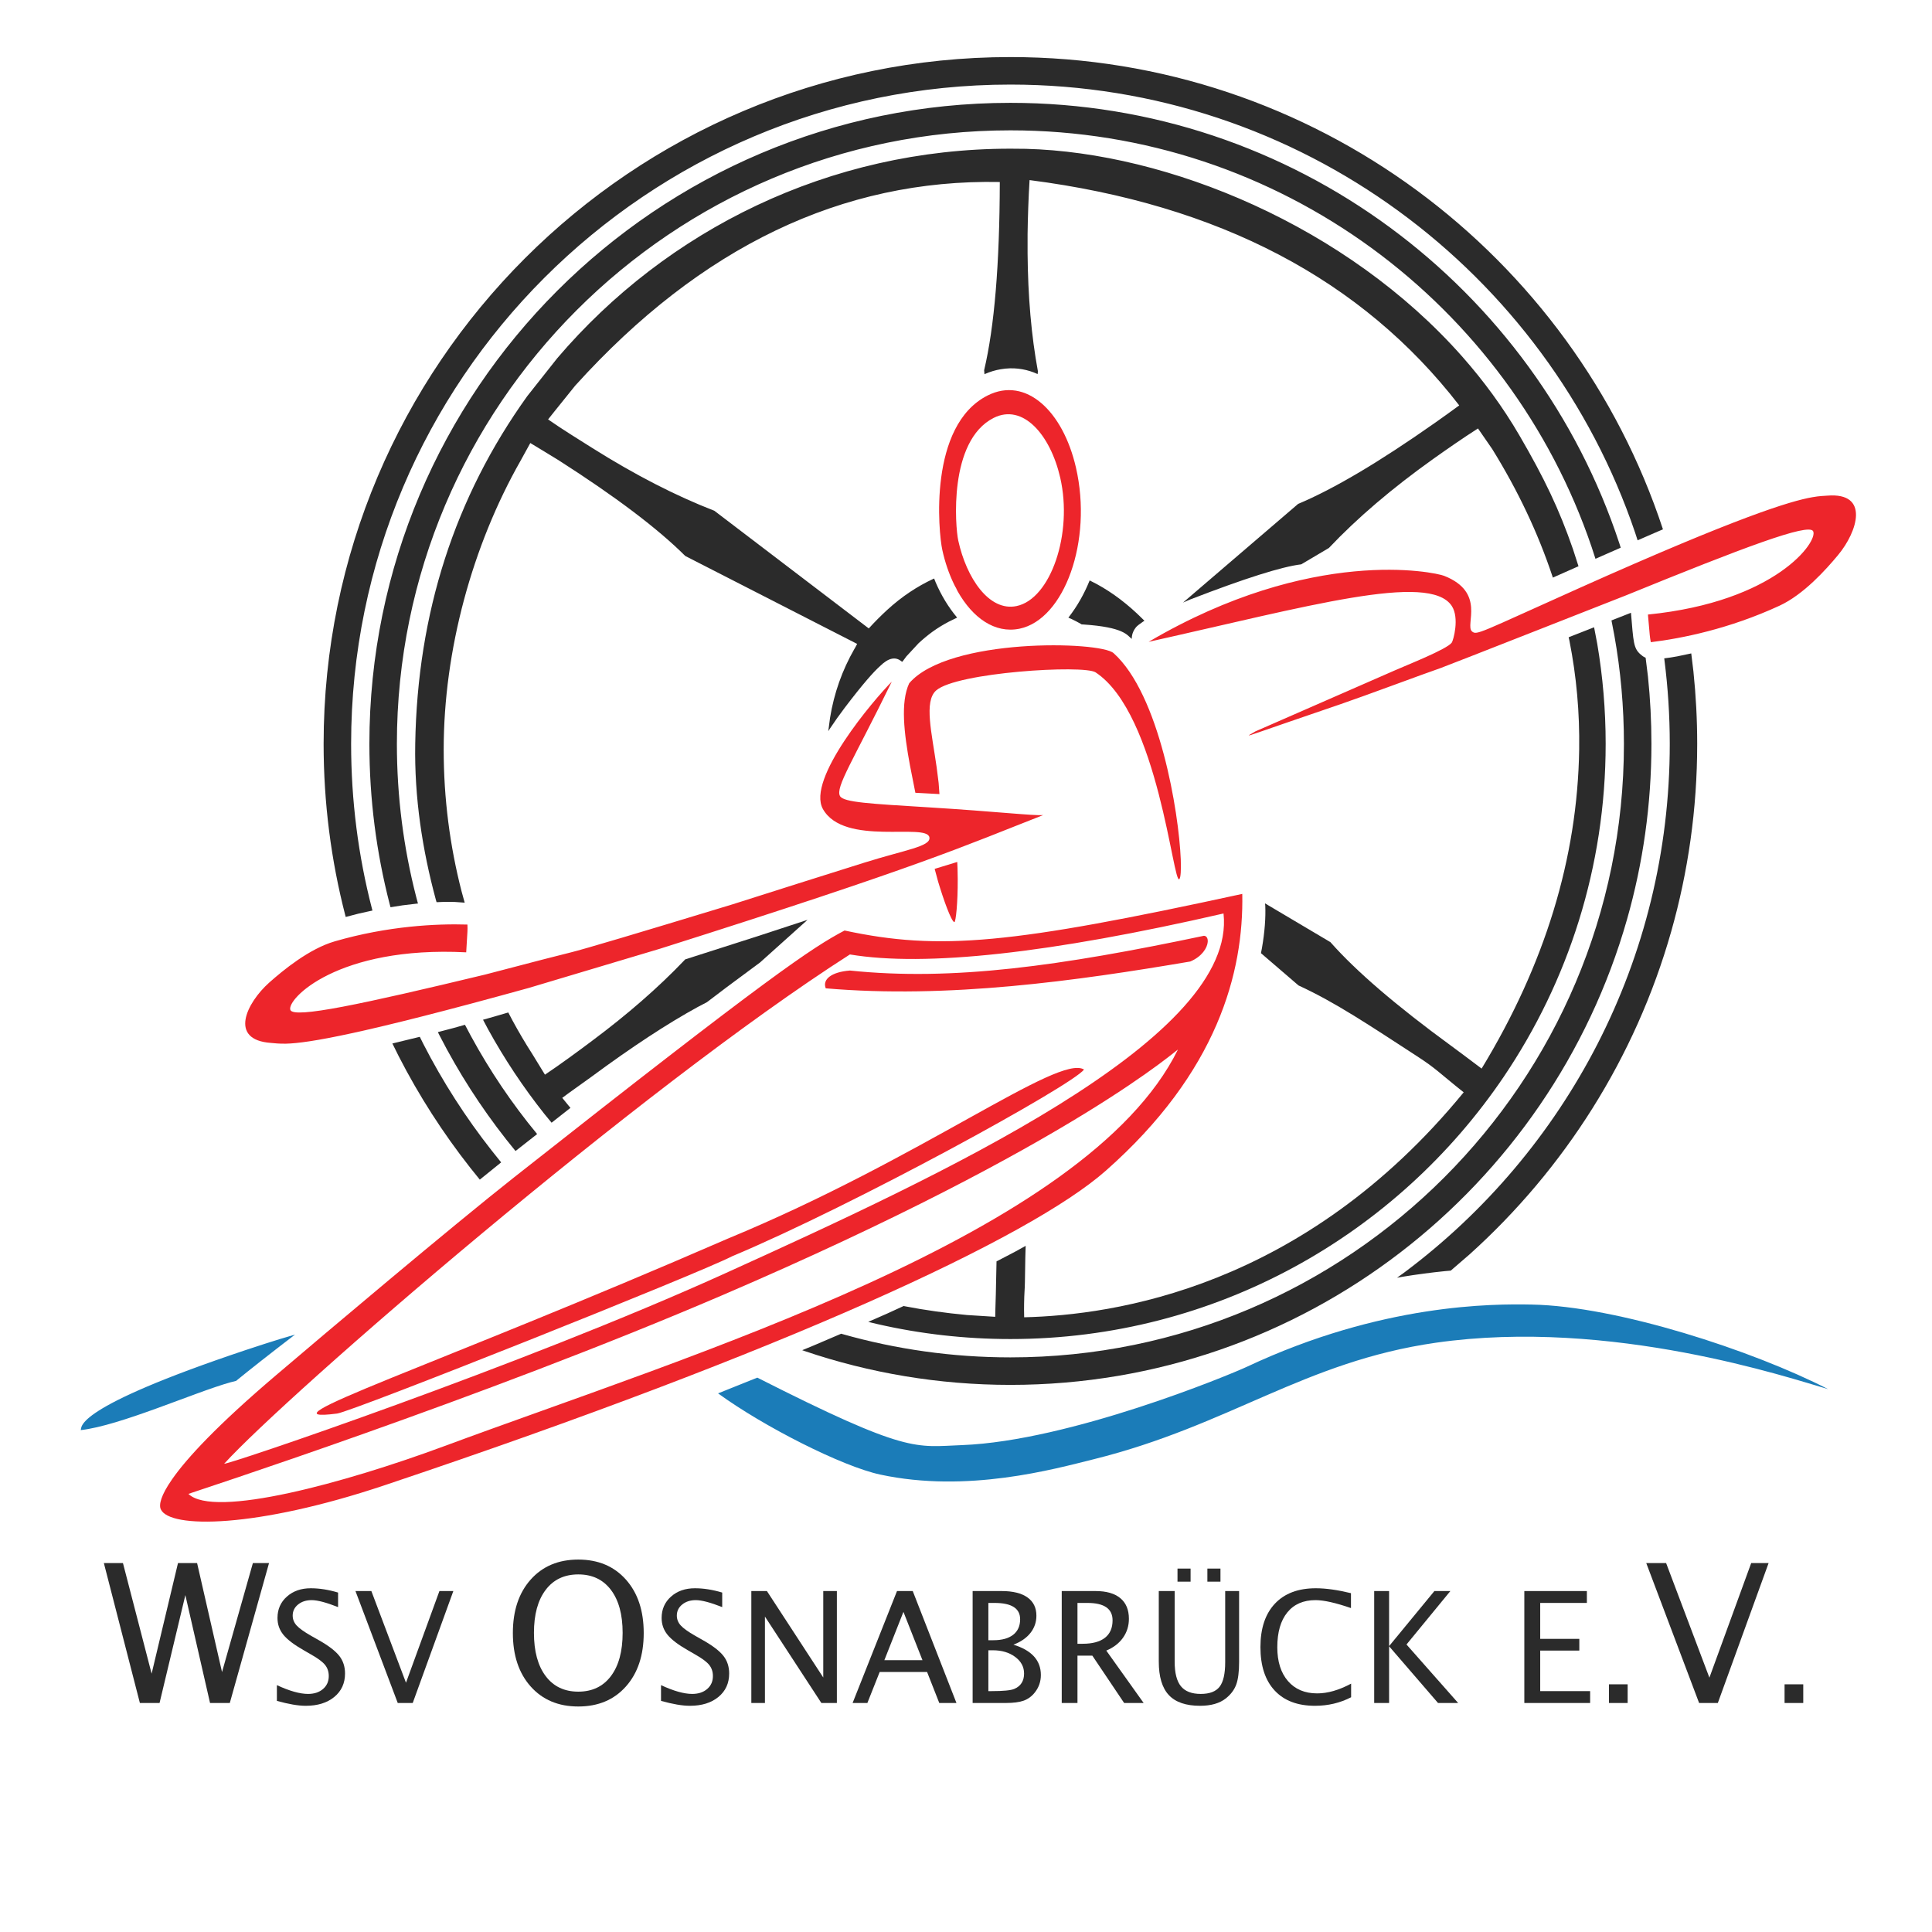 <?xml version="1.0" encoding="utf-8"?>
<!DOCTYPE svg PUBLIC "-//W3C//DTD SVG 1.1//EN" "http://www.w3.org/Graphics/SVG/1.1/DTD/svg11.dtd">
<!-- exported from Silhouette Studio® Business Edition V4.5.152ssbe -->
<svg version="1.1" xmlns="http://www.w3.org/2000/svg" xmlns:xlink="http://www.w3.org/1999/xlink" width="304.8mm" height="304.8mm" viewBox="0 0 304.8 304.8">
<defs>
<path id="path_dab141098b6402a336cb0f217a3f250c" d="M 84.743 178.914 L 81.332 181.591 L 79.864 179.767 C 75.859 174.672 72.33 169.188 69.351 163.37 L 69.081 162.831 L 71.509 162.194 L 73.355 161.675 L 74.305 163.467 C 77.295 168.962 80.782 174.121 84.732 178.903 L 84.743 178.914 L 84.743 178.914 L 84.743 178.914 L 84.743 178.914 Z M 55.394 117.355 C 55.394 126.325 56.527 135.025 58.675 143.337 L 58.762 143.649 L 56.57 144.135 L 54.541 144.664 L 54.476 144.416 C 52.242 135.77 51.055 126.703 51.055 117.355 C 51.055 57.566 99.617 9.004 159.406 9.004 C 207.375 9.004 248.112 40.264 262.349 83.494 L 262.36 83.505 L 261.13 84.034 L 258.356 85.243 L 257.956 84.012 C 244.042 42.951 205.141 13.343 159.406 13.343 C 102.014 13.343 55.394 59.963 55.394 117.355 L 55.394 117.355 L 55.394 117.355 L 55.394 117.355 Z M 256.693 145.02 C 244.647 187.398 205.615 218.485 159.406 218.485 C 148.072 218.485 137.17 216.607 126.991 213.163 L 126.559 213.012 L 128.319 212.289 L 132.712 210.411 L 132.928 210.476 C 141.347 212.861 150.231 214.146 159.406 214.146 C 212.815 214.146 256.197 170.764 256.197 117.355 C 256.197 111.515 255.679 105.795 254.685 100.236 L 254.232 97.882 L 257.308 96.674 C 257.697 101.293 257.697 102.286 258.841 103.258 C 259.046 103.431 259.251 103.614 259.597 103.754 L 259.618 103.754 L 259.985 106.701 C 260.352 110.209 260.536 113.761 260.536 117.355 C 260.536 126.951 259.197 136.223 256.693 145.02 L 256.693 145.02 L 256.693 145.02 L 256.693 145.02 Z M 263.645 146.996 C 257.999 166.868 246.817 184.408 231.877 197.868 L 228.877 200.459 L 227.905 200.545 C 225.768 200.761 223.544 201.053 221.245 201.43 L 220.403 201.582 L 221.623 200.696 C 246.989 181.709 263.429 151.432 263.429 117.355 C 263.429 112.875 263.137 108.45 262.587 104.122 L 262.555 103.862 L 262.652 103.852 C 263.213 103.787 263.861 103.69 264.616 103.549 L 266.818 103.085 L 267.163 105.946 C 267.552 109.691 267.757 113.501 267.757 117.355 C 267.757 127.631 266.322 137.572 263.645 146.996 L 263.645 146.996 L 263.645 146.996 L 263.645 146.996 Z M 161.565 205.683 C 161.554 206.255 161.554 206.946 161.576 207.82 C 175.673 207.475 205.605 203.244 230.917 172.329 C 226.966 169.188 226.61 168.605 223.469 166.576 C 216.194 161.859 210.797 158.2 204.86 155.469 L 198.934 150.374 L 199.085 149.597 C 199.538 147.006 199.69 144.729 199.614 142.894 L 199.571 142.516 L 209.89 148.636 C 213.948 153.235 220.295 158.675 228.92 164.978 C 229.751 165.583 231.359 166.781 233.745 168.584 C 243.74 152.144 248.868 135.37 249.137 118.262 C 249.224 112.444 248.716 106.712 247.594 101.056 L 247.475 100.538 L 251.49 98.962 L 251.987 101.563 C 252.861 106.701 253.315 111.98 253.315 117.355 C 253.315 136.784 247.389 154.843 237.264 169.836 C 220.382 194.814 191.788 211.253 159.406 211.253 C 152.174 211.253 145.125 210.433 138.357 208.878 L 136.976 208.544 L 139.955 207.237 L 142.567 206.039 L 142.761 206.083 C 145.935 206.698 149.206 207.151 152.573 207.464 L 157.01 207.745 C 156.999 207.605 157.053 206.018 157.107 204.14 L 157.215 199.002 L 160.097 197.501 L 161.813 196.551 L 161.759 198.343 C 161.727 199.606 161.705 200.901 161.694 202.24 C 161.684 203.384 161.586 203.988 161.565 205.683 L 161.565 205.683 L 161.565 205.683 L 161.565 205.683 Z M 137.062 99.145 C 137.969 98.141 138.929 97.181 139.944 96.242 C 142.286 94.094 144.726 92.496 147.23 91.331 L 147.37 91.266 L 147.63 91.913 C 148.493 93.91 149.605 95.767 150.976 97.407 L 150.997 97.44 L 149.691 98.077 C 148.785 98.552 147.921 99.08 147.101 99.674 C 146.334 100.236 145.611 100.84 144.92 101.477 L 144.769 101.639 L 142.999 103.549 L 142.362 104.402 L 142.232 104.348 C 141.282 103.549 140.16 103.787 138.854 105.071 C 137.85 105.967 136.188 107.813 133.263 111.667 C 132.485 112.692 131.676 113.825 130.888 115.013 L 130.672 115.358 L 130.953 113.242 C 131.579 109.367 132.863 105.741 134.806 102.351 L 134.817 102.341 L 134.871 102.254 L 135.227 101.585 L 108.112 87.714 C 103.773 83.386 97.102 78.345 88.1 72.592 C 87.452 72.182 86.686 71.717 85.909 71.253 C 85.142 70.789 84.354 70.314 83.664 69.893 L 82.131 72.678 C 74.51 86.085 69.998 102.578 69.998 118.262 C 69.998 125.99 70.981 133.492 72.826 140.649 L 73.312 142.408 L 71.801 142.3 C 71.218 142.279 70.603 142.268 69.955 142.289 L 68.876 142.333 L 68.757 141.933 C 66.641 134.097 65.357 125.85 65.508 117.355 C 65.853 96.717 71.747 78.431 83.189 62.488 L 87.917 56.509 C 105.144 36.291 130.791 23.457 159.406 23.457 C 160.215 23.457 161.025 23.468 161.834 23.479 C 184.243 24.051 212.491 35.644 230.712 56.282 C 234.079 60.103 237.113 64.237 239.692 68.663 C 243.654 75.463 245.964 80.31 248.155 86.624 L 249.029 89.333 L 244.982 91.125 L 244.928 90.953 C 242.661 84.131 239.498 77.428 235.418 70.843 L 233.173 67.594 C 230.776 69.127 228.305 70.843 226.135 72.387 C 219.637 77.018 214.143 81.702 209.652 86.451 L 205.292 89.031 C 202.226 89.398 196.387 91.244 187.762 94.579 L 186.639 95.065 L 204.795 79.5 C 210.451 77.125 217.64 72.862 226.383 66.709 C 227.625 65.835 228.909 64.917 230.215 63.957 C 214.866 44.095 192.274 32.243 162.428 28.412 C 162.256 31.25 162.148 34.316 162.115 36.982 C 162.104 37.975 162.104 38.957 162.115 39.94 C 162.169 46.751 162.709 52.968 163.745 58.581 L 163.702 59.013 L 163.054 58.743 C 161.586 58.193 159.848 57.912 157.862 58.257 C 157.02 58.398 156.211 58.646 155.434 58.981 L 155.315 59.045 L 155.261 58.408 C 156.88 51.587 157.701 41.688 157.733 28.714 C 132.874 28.228 110.562 38.925 90.799 60.783 L 90.723 60.869 L 87.431 64.96 L 86.47 66.169 C 88.802 67.799 91.187 69.246 93.432 70.671 C 100.189 74.923 106.612 78.226 112.7 80.58 L 137.062 99.145 L 137.062 99.145 L 137.062 99.145 L 137.062 99.145 Z M 87.02 177.122 L 85.876 175.729 C 82.552 171.541 79.573 167.062 76.982 162.345 L 76.205 160.877 L 77.748 160.445 L 80.188 159.732 L 80.836 160.963 C 81.818 162.776 82.865 164.557 83.977 166.285 L 85.974 169.544 C 88.337 167.968 91.273 165.81 93.4 164.212 C 99.002 160.035 103.827 155.825 107.875 151.594 L 108.101 151.356 L 119.532 147.697 L 127.401 145.117 L 119.91 151.842 L 114.697 155.706 L 111.523 158.113 L 110.098 158.858 C 105.338 161.459 99.736 165.13 93.292 169.89 C 92.061 170.797 90 172.221 88.704 173.203 L 89.741 174.477 L 90 174.78 L 87.02 177.122 L 87.02 177.122 L 87.02 177.122 L 87.02 177.122 Z M 79.065 183.382 L 75.698 186.103 L 74.186 184.225 C 69.89 178.763 66.112 172.891 62.917 166.662 L 61.903 164.622 L 65.907 163.651 L 66.231 163.575 L 66.782 164.687 C 69.847 170.667 73.474 176.312 77.597 181.548 L 79.065 183.382 L 79.065 183.382 L 79.065 183.382 L 79.065 183.382 Z M 180.552 97.936 L 180.357 98.055 C 179.763 98.455 179.375 98.768 179.224 98.951 C 178.49 99.858 178.576 100.646 178.544 100.797 C 177.81 100.192 177.324 98.951 170.902 98.519 L 170.643 98.508 L 170.513 98.422 C 170.038 98.152 169.542 97.893 169.045 97.656 L 168.548 97.44 L 168.613 97.364 C 169.963 95.616 171.042 93.694 171.862 91.687 L 171.905 91.568 L 173.06 92.162 C 175.586 93.543 177.982 95.367 180.249 97.634 L 180.552 97.936 L 180.552 97.936 L 180.552 97.936 L 180.552 97.936 Z M 62.615 117.355 C 62.615 125.699 63.673 133.805 65.67 141.534 L 65.94 142.548 L 65.767 142.559 C 65.033 142.635 64.277 142.732 63.511 142.829 L 61.611 143.131 L 61.471 142.613 C 59.388 134.539 58.276 126.077 58.276 117.355 C 58.276 61.56 103.611 16.225 159.406 16.225 C 204.169 16.225 242.197 45.402 255.484 85.75 L 255.689 86.408 L 251.706 88.157 L 251.113 86.333 C 238.16 48.111 201.967 20.564 159.406 20.564 C 105.997 20.564 62.615 63.946 62.615 117.355 L 62.615 117.355 L 62.615 117.355 L 62.615 117.355 Z" fill-rule="evenodd" fill="#2B2B2B" fill-opacity="1" stroke="none" stroke-opacity="1" stroke-width="0" stroke-linecap="round" stroke-linejoin="round"/>
<path id="path_376f4eec2385543c7faacfd1153ca10a" d="M 46.543 210.551 C 42.517 213.638 39.429 216.067 37.292 217.816 L 37.271 217.848 L 36.375 218.075 C 30.729 219.64 18.953 224.929 12.736 225.62 C 12.952 225.145 11.332 222.177 38.793 212.98 C 40.995 212.246 42.732 211.696 44.125 211.264 L 46.543 210.551 L 46.543 210.551 Z M 288.406 219.154 C 282.545 217.481 254.232 207.864 226.513 211.836 C 205.756 214.815 194.023 224.875 172.542 230.218 C 166.292 231.772 152.616 235.594 138.875 232.636 C 132.831 231.341 120.461 225.048 113.283 219.823 L 119.478 217.341 C 143.28 229.409 144.391 228.264 151.807 227.984 C 168.754 227.325 193.796 216.995 196.743 215.614 C 217.975 205.64 235.558 205.694 241.646 205.813 C 255.16 206.061 276.565 213.077 288.406 219.154 L 288.406 219.154 L 288.406 219.154 L 288.406 219.154 Z" fill-rule="evenodd" fill="#1B7CB8" fill-opacity="1" stroke="none" stroke-opacity="1" stroke-width="0.1" stroke-linecap="round" stroke-linejoin="round"/>
<path id="path_543166787f0a5b47126b9aff2eb2a0f5" d="M 285.923 78.442 C 287.079 78.237 287.715 78.237 288.287 78.194 C 295.001 77.654 293.058 83.861 289.993 87.552 C 288.104 89.83 284.553 93.802 280.732 95.562 C 272.809 99.221 265.317 100.721 260.439 101.315 C 260.244 100.192 260.341 100.894 259.985 96.954 C 280.224 94.925 286.916 85.34 286.042 83.796 C 285.297 82.501 275.054 86.376 256.51 93.932 C 256.261 94.029 228.24 105.061 227.247 105.406 C 224.958 106.183 215.201 109.831 211.52 111.084 C 197.671 115.811 197.066 116.114 197.012 115.995 L 198.049 115.391 L 220.004 105.784 C 221.839 104.963 228.283 102.438 229.038 101.38 C 229.276 101.045 230.291 97.494 229.028 95.583 C 225.476 90.229 206.274 95.67 181.21 101.261 C 207.018 86.095 226.372 90.272 227.83 90.845 C 234.468 93.457 231.079 98.606 232.223 99.609 C 232.989 100.268 233.248 99.901 249.321 92.701 C 274.331 81.508 282.459 79.047 285.923 78.442 L 285.923 78.442 Z M 45.118 164.655 C 43.941 164.676 43.315 164.579 42.743 164.536 C 36.029 164.061 38.89 158.221 42.463 155.026 C 44.675 153.062 48.788 149.673 52.825 148.507 C 61.212 146.078 68.843 145.711 73.744 145.862 C 73.776 146.996 73.776 146.294 73.55 150.244 C 53.235 149.198 45.172 157.682 45.809 159.333 C 46.348 160.726 57.056 158.437 76.529 153.753 C 84.139 151.756 88.661 150.59 90.097 150.244 C 92.126 149.748 100.621 147.222 115.582 142.667 C 122.166 140.573 129.226 138.328 136.328 136.104 C 142.869 134.053 146.874 133.546 146.626 132.11 C 146.226 129.757 133.176 133.578 129.83 127.642 C 127.175 122.925 137.893 110.35 140.689 107.543 C 134.579 120.043 131.74 124.231 132.529 125.602 C 133.101 126.584 137.278 126.8 146.55 127.372 C 157.107 128.02 162.946 128.71 164.576 128.592 C 152.152 133.449 145.838 136.471 104.162 149.662 L 83.437 155.857 C 57.035 163.165 48.637 164.568 45.118 164.655 L 45.118 164.655 Z M 164.274 63.589 C 166.757 65.705 168.721 69.31 169.747 73.768 C 172.413 85.35 167.901 97.731 160.841 99.188 C 156.934 99.987 153.447 97.461 151.094 93.306 L 150.889 92.906 L 150.846 92.788 L 150.695 92.539 L 150.49 92.129 C 149.713 90.521 149.087 88.708 148.666 86.775 C 148.05 84.001 146.431 67.13 155.811 62.391 C 158.834 60.869 161.802 61.485 164.274 63.589 L 164.274 63.589 Z M 167.264 75.355 C 165.699 68.555 161.37 63.611 156.761 65.932 C 149.594 69.559 150.706 83.159 151.181 85.286 C 152.465 91.158 156.027 96.512 160.367 95.616 C 165.753 94.504 169.293 84.185 167.264 75.355 L 167.264 75.355 Z M 144.413 125.073 L 143.56 120.755 C 142.621 115.66 142.038 110.792 143.441 107.791 C 149.626 100.57 173.578 101.142 175.683 103.042 C 182.926 109.54 185.981 128.127 186.283 135.586 C 186.348 137.302 186.272 138.436 186.067 138.684 C 185.085 139.882 182.764 112.616 172.845 106.075 C 170.977 104.844 150.9 106.075 147.683 108.936 C 145.74 110.663 147.003 115.617 147.77 121.046 C 147.867 121.802 147.986 122.666 148.083 123.518 L 148.212 125.278 L 144.413 125.073 L 144.413 125.073 Z M 27.156 233.37 C 29.477 230.035 34.291 224.832 43.52 216.984 C 51.249 210.4 71.207 193.55 81.138 185.714 C 121.529 153.861 128.125 149.5 133.241 146.801 C 148.299 150.029 159.589 148.928 195.987 141.026 C 196.225 153.386 192.08 169.145 174.453 184.699 C 162.471 195.278 124.001 213.099 60.672 234.32 C 40.422 241.109 26.746 241.185 25.365 238.108 C 25.052 237.418 25.343 235.961 27.156 233.37 L 27.156 233.37 Z M 193.094 145.042 C 193.083 144.729 193.062 144.427 193.029 144.114 C 165.656 150.406 146.01 152.565 134.083 150.579 C 100.869 171.822 45.334 219.996 35.382 230.909 C 34.863 231.481 82.433 215.398 114.373 200.901 C 148.989 185.207 193.763 164.385 193.094 145.042 L 193.094 145.042 Z M 29.725 235.68 C 33.73 239.609 54.541 233.909 70.041 228.167 C 108.738 213.822 171.398 194.813 185.819 165.615 C 186.208 165.043 169.941 180.285 114.092 204.28 C 75.816 220.719 29.704 235.648 29.725 235.68 L 29.725 235.68 Z M 190.536 148.604 C 190.46 149.532 189.64 150.903 187.784 151.691 C 169.747 154.756 149.594 157.585 130.273 155.922 C 129.722 154.53 131.125 153.343 134.094 153.116 C 150.35 154.81 167.437 152.371 189.942 147.632 C 190.363 147.654 190.579 148.053 190.536 148.604 L 190.536 148.604 Z M 171.02 168.735 C 169.218 171.207 134.828 190.086 115.485 198.203 C 109.99 201.031 55.567 222.705 53.181 223.008 C 40.077 224.692 68.304 215.635 114.805 195.418 C 145.449 182.756 166.994 166.231 171.02 168.735 L 171.02 168.735 Z M 151.062 136.935 C 151.084 137.529 151.094 138.112 151.094 138.673 C 151.116 142.419 150.792 145.517 150.555 145.484 C 150.058 145.322 148.838 141.89 147.996 139.073 L 147.457 137.076 L 151.019 135.986 L 151.062 136.935 L 151.062 136.935 L 151.062 136.935 L 151.062 136.935 Z" fill-rule="evenodd" fill="#ED252B" fill-opacity="1" stroke="none" stroke-opacity="1" stroke-width="0.1" stroke-linecap="round" stroke-linejoin="round"/>
<path id="path_a29ae6cf2883d15fc9ab21ed373214cb" d="M 22.069 268.671 L 16.386 246.596 L 19.397 246.596 L 23.92 264.044 L 28.081 246.596 L 31.094 246.596 L 35.028 263.794 L 39.896 246.596 L 42.444 246.596 L 36.254 268.671 L 33.137 268.671 L 29.243 251.651 L 25.172 268.671 L 22.069 268.671 Z" fill-rule="evenodd" fill="#2B2B2B" fill-opacity="1" stroke="none" stroke-opacity="1" stroke-width="0" stroke-linecap="round" stroke-linejoin="round"/>
<path id="path_2ae07b80ebdd40976925362acd60d091" d="M 43.682 268.337 L 43.682 265.855 C 45.671 266.778 47.31 267.24 48.598 267.24 C 49.577 267.24 50.366 266.979 50.967 266.458 C 51.568 265.937 51.868 265.259 51.868 264.423 C 51.868 263.731 51.671 263.143 51.277 262.657 C 50.884 262.172 50.158 261.631 49.1 261.034 L 47.882 260.33 C 46.379 259.471 45.319 258.662 44.702 257.902 C 44.086 257.142 43.778 256.261 43.778 255.259 C 43.778 253.891 44.271 252.767 45.257 251.888 C 46.244 251.009 47.501 250.57 49.028 250.57 C 50.388 250.57 51.824 250.796 53.336 251.25 L 53.336 253.541 C 51.474 252.809 50.086 252.443 49.171 252.443 C 48.304 252.443 47.588 252.674 47.023 253.135 C 46.458 253.596 46.176 254.177 46.176 254.877 C 46.176 255.466 46.383 255.987 46.797 256.44 C 47.21 256.894 47.966 257.435 49.064 258.063 L 50.329 258.779 C 51.856 259.646 52.922 260.466 53.527 261.237 C 54.131 262.009 54.433 262.936 54.433 264.018 C 54.433 265.553 53.869 266.786 52.739 267.717 C 51.609 268.648 50.11 269.113 48.24 269.113 C 47.047 269.113 45.528 268.854 43.682 268.337 Z" fill-rule="evenodd" fill="#2B2B2B" fill-opacity="1" stroke="none" stroke-opacity="1" stroke-width="0" stroke-linecap="round" stroke-linejoin="round"/>
<path id="path_354441d45b4eec339011c869752f3b57" d="M 62.751 268.671 L 56.08 251.011 L 58.587 251.011 L 64.05 265.474 L 69.325 251.011 L 71.521 251.011 L 65.113 268.671 L 62.751 268.671 Z" fill-rule="evenodd" fill="#2B2B2B" fill-opacity="1" stroke="none" stroke-opacity="1" stroke-width="0" stroke-linecap="round" stroke-linejoin="round"/>
<path id="path_9b94953c8376a84bc1a146ceae302509" d="M 91.234 269.223 C 88.101 269.223 85.598 268.172 83.724 266.069 C 81.849 263.966 80.912 261.154 80.912 257.634 C 80.912 254.114 81.849 251.302 83.724 249.199 C 85.598 247.096 88.101 246.044 91.234 246.044 C 94.366 246.044 96.869 247.096 98.744 249.199 C 100.618 251.302 101.555 254.114 101.555 257.634 C 101.555 261.154 100.618 263.966 98.744 266.069 C 96.869 268.172 94.366 269.223 91.234 269.223 Z M 91.234 266.882 C 93.431 266.882 95.147 266.064 96.38 264.428 C 97.613 262.792 98.229 260.517 98.229 257.604 C 98.229 254.71 97.613 252.45 96.38 250.825 C 95.147 249.199 93.431 248.386 91.234 248.386 C 89.036 248.386 87.321 249.199 86.088 250.825 C 84.855 252.45 84.238 254.71 84.238 257.604 C 84.238 260.517 84.855 262.792 86.088 264.428 C 87.321 266.064 89.036 266.882 91.234 266.882 Z" fill-rule="evenodd" fill="#2B2B2B" fill-opacity="1" stroke="none" stroke-opacity="1" stroke-width="0" stroke-linecap="round" stroke-linejoin="round"/>
<path id="path_e2092141a28e63d86c30acbac0521388" d="M 104.285 268.337 L 104.285 265.855 C 106.274 266.778 107.913 267.24 109.201 267.24 C 110.18 267.24 110.969 266.979 111.57 266.458 C 112.171 265.937 112.471 265.259 112.471 264.423 C 112.471 263.731 112.274 263.143 111.88 262.657 C 111.486 262.172 110.76 261.631 109.703 261.034 L 108.485 260.33 C 106.982 259.471 105.922 258.662 105.305 257.902 C 104.689 257.142 104.38 256.261 104.38 255.259 C 104.38 253.891 104.874 252.767 105.86 251.888 C 106.847 251.009 108.103 250.57 109.631 250.57 C 110.991 250.57 112.427 250.796 113.939 251.25 L 113.939 253.541 C 112.077 252.809 110.689 252.443 109.774 252.443 C 108.907 252.443 108.191 252.674 107.626 253.135 C 107.061 253.596 106.779 254.177 106.779 254.877 C 106.779 255.466 106.986 255.987 107.4 256.44 C 107.813 256.894 108.569 257.435 109.667 258.063 L 110.931 258.779 C 112.459 259.646 113.525 260.466 114.129 261.237 C 114.734 262.009 115.036 262.936 115.036 264.018 C 115.036 265.553 114.472 266.786 113.342 267.717 C 112.212 268.648 110.713 269.113 108.843 269.113 C 107.65 269.113 106.131 268.854 104.285 268.337 Z" fill-rule="evenodd" fill="#2B2B2B" fill-opacity="1" stroke="none" stroke-opacity="1" stroke-width="0" stroke-linecap="round" stroke-linejoin="round"/>
<path id="path_130cc6dfd4ac96b084797bd2f552e705" d="M 118.533 268.671 L 118.533 251.011 L 120.991 251.011 L 129.881 264.649 L 129.881 251.011 L 132.028 251.011 L 132.028 268.671 L 129.582 268.671 L 120.68 255.037 L 120.68 268.671 L 118.533 268.671 Z" fill-rule="evenodd" fill="#2B2B2B" fill-opacity="1" stroke="none" stroke-opacity="1" stroke-width="0" stroke-linecap="round" stroke-linejoin="round"/>
<path id="path_565d378301ce0223c1a8b9d8abcdbc26" d="M 134.51 268.671 L 141.515 251.011 L 143.997 251.011 L 150.894 268.671 L 148.184 268.671 L 146.26 263.779 L 138.781 263.779 L 136.84 268.671 L 134.51 268.671 Z M 139.519 261.918 L 145.533 261.918 L 142.53 254.295 L 139.519 261.918 Z" fill-rule="evenodd" fill="#2B2B2B" fill-opacity="1" stroke="none" stroke-opacity="1" stroke-width="0" stroke-linecap="round" stroke-linejoin="round"/>
<path id="path_9c9cc3ee72b6d88886f8c355200fd311" d="M 153.447 268.671 L 153.447 251.011 L 158.03 251.011 C 159.796 251.011 161.15 251.345 162.093 252.013 C 163.035 252.682 163.507 253.644 163.507 254.901 C 163.507 255.919 163.192 256.826 162.564 257.622 C 161.936 258.417 161.041 259.034 159.879 259.471 C 162.767 260.354 164.211 261.949 164.211 264.256 C 164.211 265.291 163.893 266.209 163.256 267.013 C 162.771 267.625 162.186 268.055 161.502 268.301 C 160.818 268.548 159.867 268.671 158.65 268.671 L 153.447 268.671 Z M 155.929 266.798 L 156.443 266.798 C 158.28 266.798 159.47 266.683 160.011 266.452 C 161.045 266.014 161.562 265.203 161.562 264.018 C 161.562 262.968 161.092 262.095 160.154 261.399 C 159.215 260.702 158.042 260.354 156.633 260.354 L 155.929 260.354 L 155.929 266.798 Z M 155.929 258.767 L 156.729 258.767 C 158.073 258.767 159.112 258.481 159.843 257.908 C 160.575 257.335 160.941 256.52 160.941 255.462 C 160.941 253.744 159.597 252.885 156.908 252.885 L 155.929 252.885 L 155.929 258.767 Z" fill-rule="evenodd" fill="#2B2B2B" fill-opacity="1" stroke="none" stroke-opacity="1" stroke-width="0" stroke-linecap="round" stroke-linejoin="round"/>
<path id="path_d68c1ebf13672af6fad568c478bf3b03" d="M 167.504 268.671 L 167.504 251.011 L 172.85 251.011 C 174.544 251.011 175.843 251.385 176.746 252.133 C 177.649 252.881 178.1 253.966 178.1 255.39 C 178.1 256.512 177.788 257.51 177.164 258.385 C 176.539 259.261 175.662 259.933 174.532 260.402 L 180.427 268.671 L 177.35 268.671 L 172.332 261.202 L 169.986 261.202 L 169.986 268.671 L 167.504 268.671 Z M 169.986 259.328 L 170.798 259.328 C 172.341 259.328 173.514 259.014 174.318 258.385 C 175.121 257.757 175.523 256.838 175.523 255.629 C 175.523 253.799 174.202 252.885 171.561 252.885 L 169.986 252.885 L 169.986 259.328 Z" fill-rule="evenodd" fill="#2B2B2B" fill-opacity="1" stroke="none" stroke-opacity="1" stroke-width="0" stroke-linecap="round" stroke-linejoin="round"/>
<path id="path_1446dc1428e5ddc2bc9c908f0de337a9" d="M 182.814 251.011 L 185.32 251.011 L 185.32 262.156 C 185.32 263.93 185.648 265.221 186.304 266.028 C 186.96 266.836 188.004 267.24 189.436 267.24 C 190.836 267.24 191.829 266.86 192.414 266.1 C 192.998 265.34 193.291 264.053 193.291 262.24 L 193.291 251.011 L 195.486 251.011 L 195.486 262.204 C 195.486 263.747 195.335 264.933 195.033 265.76 C 194.731 266.587 194.185 267.315 193.398 267.943 C 192.411 268.723 191.055 269.113 189.329 269.113 C 187.094 269.113 185.449 268.548 184.395 267.418 C 183.341 266.289 182.814 264.527 182.814 262.132 L 182.814 251.011 Z M 185.767 249.531 L 185.767 247.467 L 187.831 247.467 L 187.831 249.531 L 185.767 249.531 Z M 190.481 249.531 L 190.481 247.467 L 192.545 247.467 L 192.545 249.531 L 190.481 249.531 Z" fill-rule="evenodd" fill="#2B2B2B" fill-opacity="1" stroke="none" stroke-opacity="1" stroke-width="0" stroke-linecap="round" stroke-linejoin="round"/>
<path id="path_dd6fa303a6e93f8282c4b12c9e0602db" d="M 213.158 267.765 C 211.416 268.663 209.515 269.113 207.455 269.113 C 204.71 269.113 202.59 268.31 201.095 266.702 C 199.599 265.096 198.851 262.812 198.851 259.853 C 198.851 256.902 199.613 254.617 201.136 252.998 C 202.66 251.379 204.81 250.57 207.586 250.57 C 209.161 250.57 211.011 250.828 213.135 251.345 L 213.135 253.696 C 210.716 252.861 208.851 252.443 207.538 252.443 C 205.621 252.443 204.137 253.091 203.087 254.388 C 202.037 255.685 201.512 257.514 201.512 259.877 C 201.512 262.136 202.073 263.914 203.195 265.211 C 204.316 266.508 205.852 267.156 207.801 267.156 C 209.463 267.156 211.249 266.643 213.158 265.617 L 213.158 267.765 Z" fill-rule="evenodd" fill="#2B2B2B" fill-opacity="1" stroke="none" stroke-opacity="1" stroke-width="0" stroke-linecap="round" stroke-linejoin="round"/>
<path id="path_c49d8103839029a91c223b74e0595a87" d="M 216.798 268.671 L 216.798 251.011 L 219.149 251.011 L 219.149 259.698 L 226.296 251.011 L 228.815 251.011 L 221.894 259.442 L 230.044 268.671 L 226.869 268.671 L 219.149 259.722 L 219.149 268.671 L 216.798 268.671 Z" fill-rule="evenodd" fill="#2B2B2B" fill-opacity="1" stroke="none" stroke-opacity="1" stroke-width="0" stroke-linecap="round" stroke-linejoin="round"/>
<path id="path_43f9a80a997701c8324f2285d1d9418e" d="M 240.484 268.671 L 240.484 251.011 L 250.352 251.011 L 250.352 252.885 L 242.99 252.885 L 242.99 258.553 L 249.159 258.553 L 249.159 260.402 L 242.99 260.402 L 242.99 266.798 L 250.865 266.798 L 250.865 268.671 L 240.484 268.671 Z" fill-rule="evenodd" fill="#2B2B2B" fill-opacity="1" stroke="none" stroke-opacity="1" stroke-width="0" stroke-linecap="round" stroke-linejoin="round"/>
<path id="path_96ce408fc8651c0339c22af6b8edfca9" d="M 253.837 268.671 L 253.837 265.724 L 256.784 265.724 L 256.784 268.671 L 253.837 268.671 Z" fill-rule="evenodd" fill="#2B2B2B" fill-opacity="1" stroke="none" stroke-opacity="1" stroke-width="0" stroke-linecap="round" stroke-linejoin="round"/>
<path id="path_b4734c2cfacaa68de1a1137ca18ab048" d="M 268.058 268.671 L 259.719 246.596 L 262.853 246.596 L 269.682 264.674 L 276.276 246.596 L 279.021 246.596 L 271.011 268.671 L 268.058 268.671 Z" fill-rule="evenodd" fill="#2B2B2B" fill-opacity="1" stroke="none" stroke-opacity="1" stroke-width="0" stroke-linecap="round" stroke-linejoin="round"/>
<path id="path_33bd6b491c33beee967a341687f8296e" d="M 281.541 268.671 L 281.541 265.724 L 284.489 265.724 L 284.489 268.671 L 281.541 268.671 Z" fill-rule="evenodd" fill="#2B2B2B" fill-opacity="1" stroke="none" stroke-opacity="1" stroke-width="0" stroke-linecap="round" stroke-linejoin="round"/>
</defs>
<g>
<use xlink:href="#path_dab141098b6402a336cb0f217a3f250c"/>
</g>
<g>
<g>
<g>
<g>
<g>
<use xlink:href="#path_376f4eec2385543c7faacfd1153ca10a"/>
</g>
</g>
</g>
</g>
</g>
<g>
<g>
<g>
<g>
<g>
<use xlink:href="#path_543166787f0a5b47126b9aff2eb2a0f5"/>
</g>
</g>
</g>
</g>
</g>
<g>
<g>
<use xlink:href="#path_a29ae6cf2883d15fc9ab21ed373214cb"/>
</g>
<g>
<use xlink:href="#path_2ae07b80ebdd40976925362acd60d091"/>
</g>
<g>
<use xlink:href="#path_354441d45b4eec339011c869752f3b57"/>
</g>
<g>
<use xlink:href="#path_9b94953c8376a84bc1a146ceae302509"/>
</g>
<g>
<use xlink:href="#path_e2092141a28e63d86c30acbac0521388"/>
</g>
<g>
<use xlink:href="#path_130cc6dfd4ac96b084797bd2f552e705"/>
</g>
<g>
<use xlink:href="#path_565d378301ce0223c1a8b9d8abcdbc26"/>
</g>
<g>
<use xlink:href="#path_9c9cc3ee72b6d88886f8c355200fd311"/>
</g>
<g>
<use xlink:href="#path_d68c1ebf13672af6fad568c478bf3b03"/>
</g>
<g>
<use xlink:href="#path_1446dc1428e5ddc2bc9c908f0de337a9"/>
</g>
<g>
<use xlink:href="#path_dd6fa303a6e93f8282c4b12c9e0602db"/>
</g>
<g>
<use xlink:href="#path_c49d8103839029a91c223b74e0595a87"/>
</g>
<g>
<use xlink:href="#path_43f9a80a997701c8324f2285d1d9418e"/>
</g>
<g>
<use xlink:href="#path_96ce408fc8651c0339c22af6b8edfca9"/>
</g>
<g>
<use xlink:href="#path_b4734c2cfacaa68de1a1137ca18ab048"/>
</g>
<g>
<use xlink:href="#path_33bd6b491c33beee967a341687f8296e"/>
</g>
</g>
</svg>